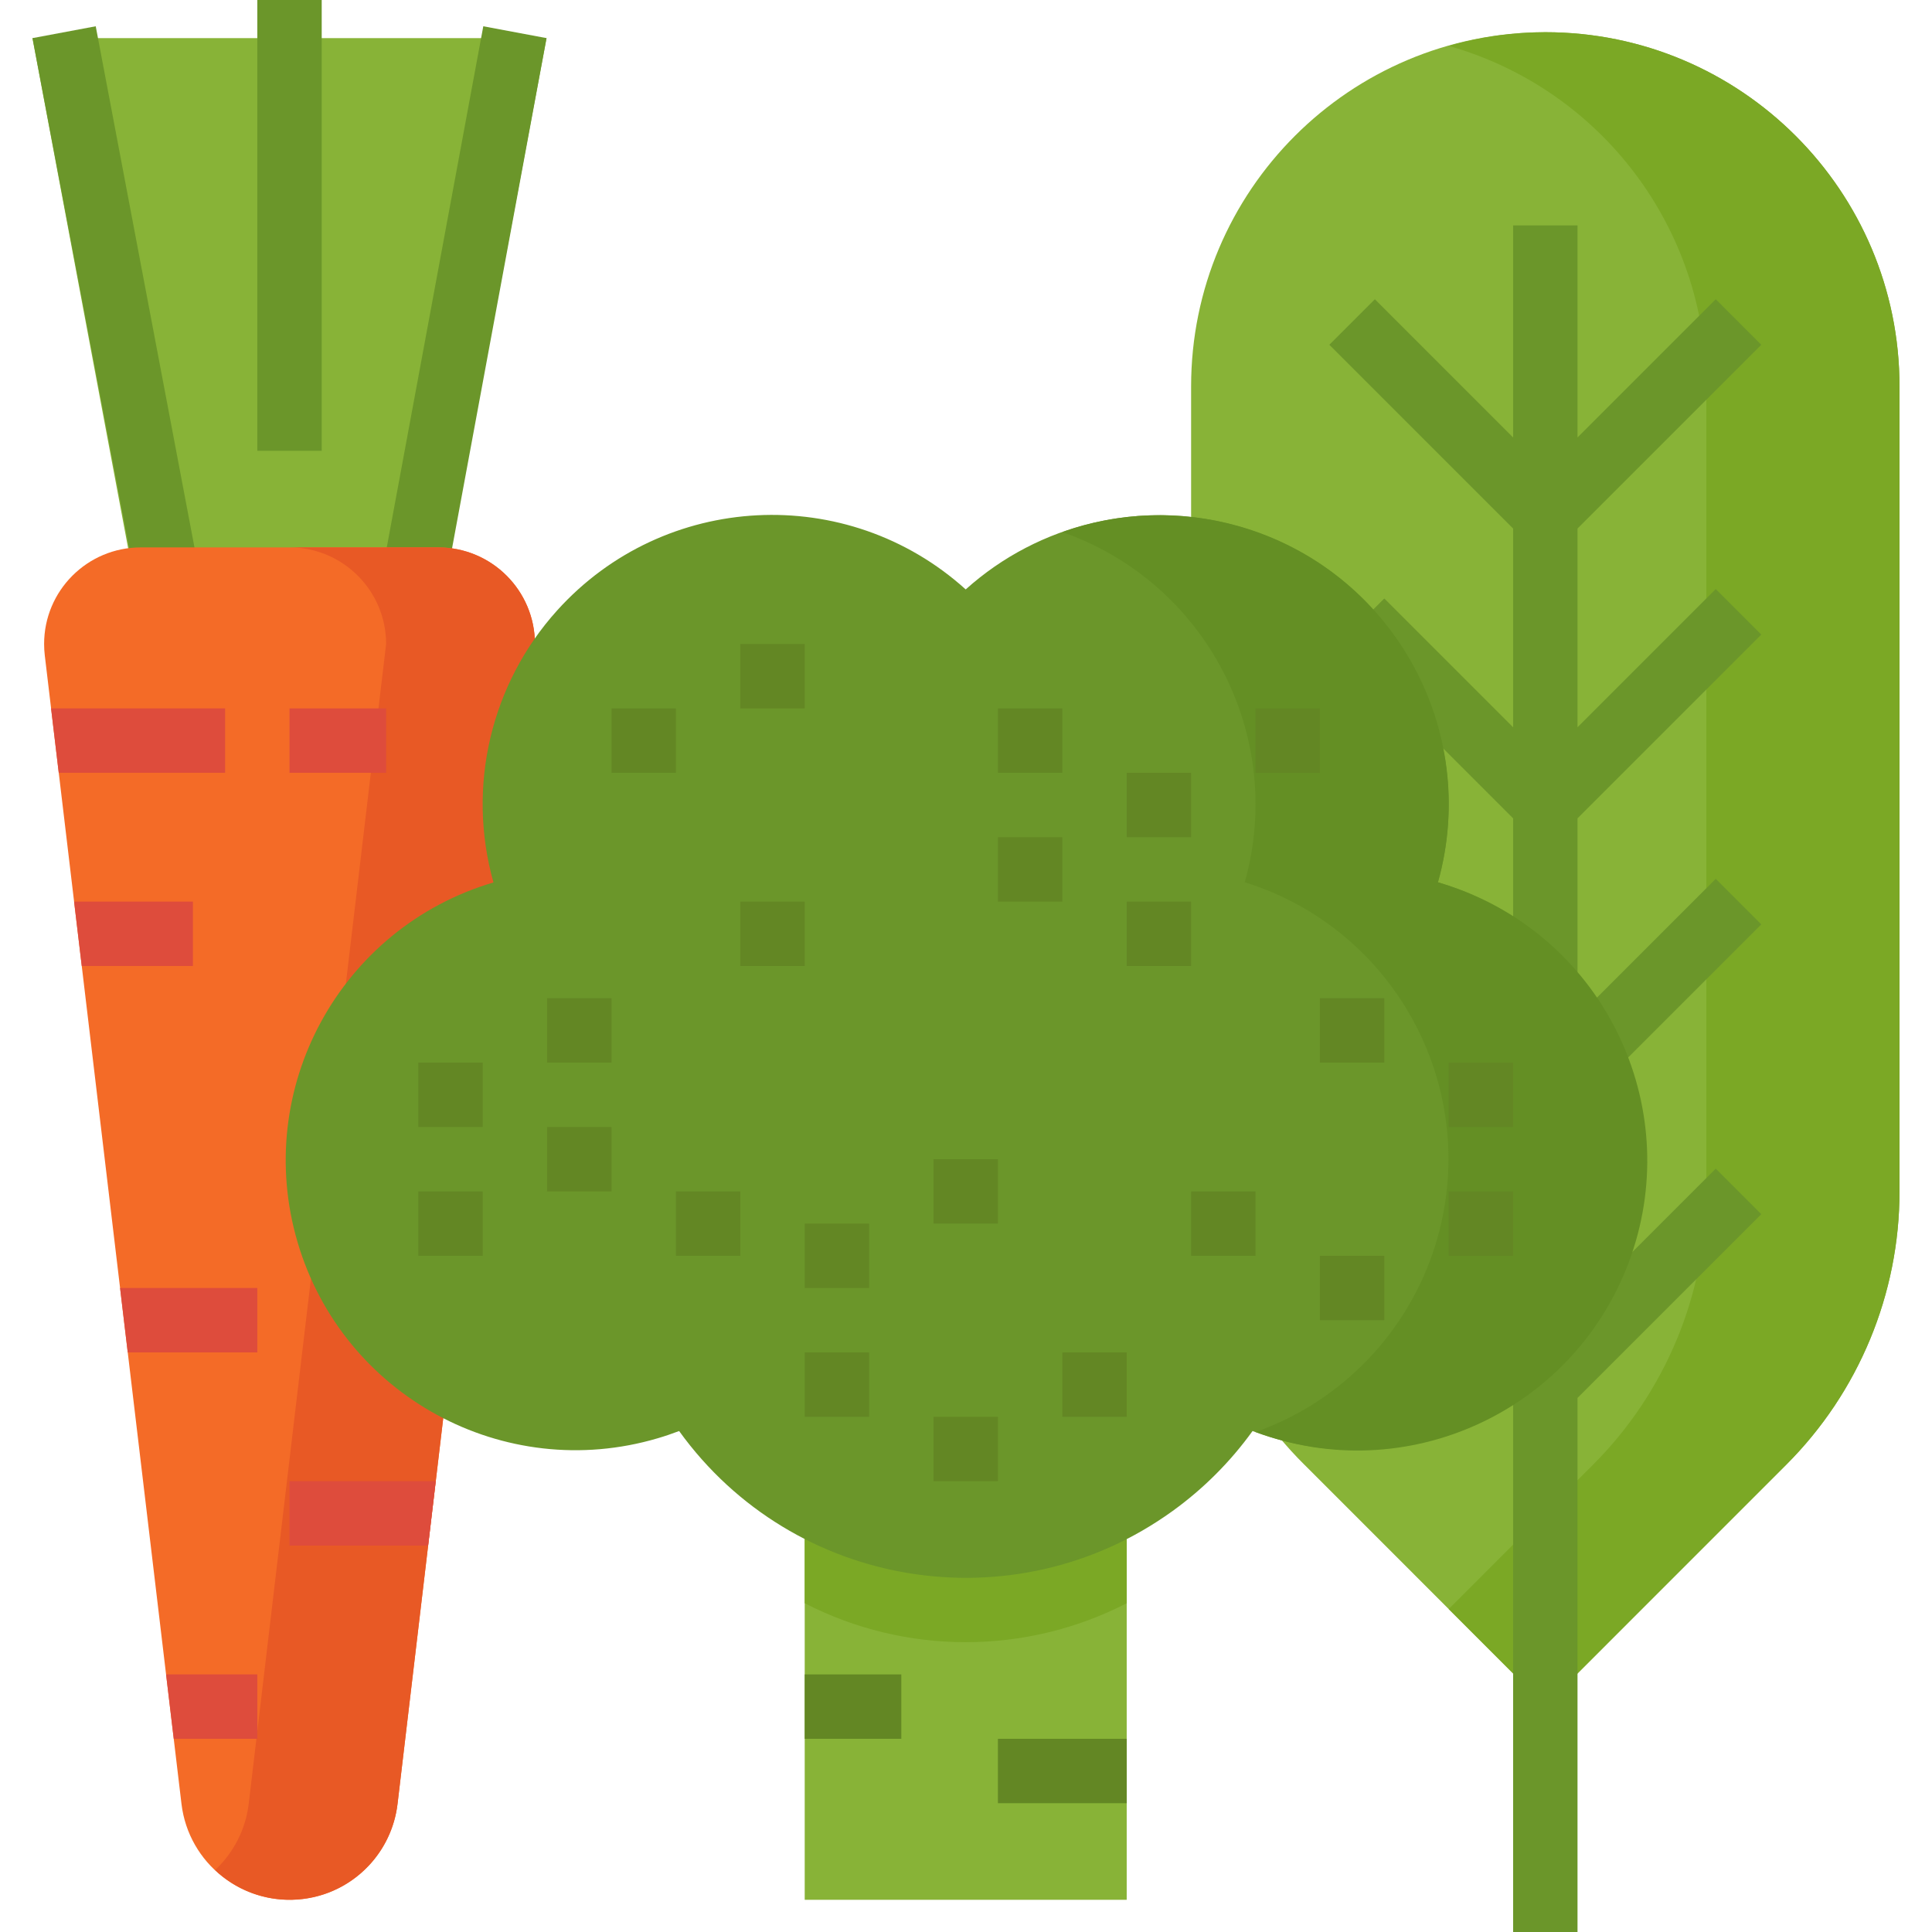 <?xml version="1.0" encoding="iso-8859-1"?>
<!-- Generator: Adobe Illustrator 19.0.0, SVG Export Plug-In . SVG Version: 6.00 Build 0)  -->
<svg version="1.1" id="Capa_1" xmlns="http://www.w3.org/2000/svg" xmlns:xlink="http://www.w3.org/1999/xlink" x="0px" y="0px"
	 viewBox="0 0 512 512" style="enable-background:new 0 0 512 512;" xml:space="preserve">
<polygon style="fill:#88B337;" points="8.61,10.103 144.836,10.103 119.236,146.637 34.21,146.637 "/>
<g>
	<polygon style="fill:#6B962A;" points="36.489,157.278 8.61,10.103 25.37,6.963 53.257,154.138 	"/>
	<polygon style="fill:#6B962A;" points="117.487,157.807 100.719,154.667 128.077,6.963 144.836,10.103 	"/>
	<rect x="68.19" style="fill:#6B962A;" width="17.067" height="119.467"/>
</g>
<g>
	<rect x="213.257" y="384" style="fill:#88B337;" width="85.333" height="119.467"/>
	<path style="fill:#88B337;" d="M315.657,136.533V102.4c0-51.84,42.027-93.867,93.867-93.867l0,0
		c51.84,0,93.867,42.027,93.867,93.867v213.333c0,27.162-10.795,53.205-29.995,72.405l-63.872,63.881l-63.872-63.881l-0.051-0.043
		c-19.132-19.021-29.901-44.877-29.943-71.851V136.533z"/>
</g>
<path style="fill:#7BA825;" d="M409.523,8.533c-8.661,0.017-17.271,1.237-25.6,3.627c40.363,11.443,68.233,48.282,68.267,90.24
	v213.333c0,27.162-10.795,53.205-29.995,72.405l-38.272,38.281l25.6,25.6l63.872-63.881c19.2-19.2,29.995-45.244,29.995-72.405
	V102.4C503.39,50.56,461.363,8.533,409.523,8.533z"/>
<polygon style="fill:#6B962A;" points="466.756,168.166 454.69,156.1 418.057,192.734 418.057,140.066 466.756,91.366 454.69,79.3 
	418.057,115.934 418.057,59.733 400.99,59.733 400.99,115.934 364.356,79.3 352.29,91.366 400.99,140.066 400.99,192.734 
	366.857,158.601 354.79,170.667 400.99,216.866 400.99,512 418.057,512 418.057,370.466 466.756,321.766 454.69,309.7 
	418.057,346.334 418.057,293.666 466.756,244.966 454.69,232.9 418.057,269.534 418.057,216.866 "/>
<g>
	<rect x="264.457" y="460.8" style="fill:#638724;" width="34.133" height="17.067"/>
	<rect x="213.257" y="443.733" style="fill:#638724;" width="25.6" height="17.067"/>
</g>
<path style="fill:#F46B27;" d="M116.164,145.067H37.282c-14.14,0.009-25.6,11.469-25.591,25.609c0,1.007,0.06,2.022,0.179,3.021
	l36.224,304.35c1.894,15.812,16.247,27.093,32.06,25.199c13.21-1.579,23.62-11.989,25.199-25.199l36.412-307.379
	C141.764,156.527,130.304,145.067,116.164,145.067z"/>
<path style="fill:#E85925;" d="M116.164,145.067H76.723c14.14,0,25.6,11.46,25.6,25.6L65.911,478.046
	c-0.811,6.716-3.968,12.919-8.909,17.536c11.529,10.931,29.73,10.445,40.653-1.084c4.275-4.506,6.972-10.283,7.697-16.452
	l36.412-307.379C141.764,156.527,130.304,145.067,116.164,145.067z"/>
<g>
	<polygon style="fill:#DE4C3C;" points="59.657,187.733 13.534,187.733 15.565,204.8 59.657,204.8 	"/>
	<polygon style="fill:#DE4C3C;" points="51.123,238.933 19.635,238.933 21.666,256 51.123,256 	"/>
	<polygon style="fill:#DE4C3C;" points="68.19,341.333 31.821,341.333 33.852,358.4 68.19,358.4 	"/>
	<polygon style="fill:#DE4C3C;" points="76.723,392.533 76.723,409.6 113.459,409.6 115.482,392.533 	"/>
	<polygon style="fill:#DE4C3C;" points="68.19,443.733 44.015,443.733 46.046,460.8 68.19,460.8 	"/>
	<rect x="76.723" y="187.733" style="fill:#DE4C3C;" width="25.6" height="17.067"/>
</g>
<path style="fill:#7BA825;" d="M213.257,392.533v32.341c26.778,13.764,58.556,13.764,85.333,0v-32.341H213.257z"/>
<g>
	<path style="fill:#6B962A;" d="M381.073,233.813c11.366-40.798-12.493-83.089-53.291-94.455
		c-25.259-7.04-52.361-0.683-71.859,16.845c-31.428-28.365-79.898-25.873-108.262,5.555c-17.63,19.541-24.013,46.763-16.887,72.098
		c-40.678,12.015-63.906,54.733-51.891,95.411s54.733,63.906,95.411,51.891c1.92-0.563,3.814-1.212,5.683-1.92
		c30.251,41.967,88.789,51.465,130.748,21.214c8.166-5.888,15.326-13.047,21.214-21.214c39.671,15.01,84.002-4.983,99.004-44.655
		c15.002-39.671-4.983-84.002-44.655-99.004C384.572,234.923,382.831,234.334,381.073,233.813z"/>
	<path style="fill:#6B962A;" d="M128.777,379.238c-0.282,0.102-0.589,0.179-0.853,0.282c0.529,0.188,1.041,0.401,1.579,0.572
		C129.229,379.802,128.964,379.537,128.777,379.238z"/>
</g>
<path style="fill:#648F24;" d="M381.073,233.813c11.435-40.721-12.305-83.004-53.035-94.438c-15.3-4.292-31.556-3.729-46.515,1.63
	c38.084,13.329,59.255,53.956,48.35,92.809c40.499,12.612,63.104,55.663,50.5,96.162c-7.185,23.083-24.823,41.429-47.599,49.527
	c39.723,14.882,83.985-5.248,98.867-44.971c14.882-39.723-5.248-83.985-44.971-98.867
	C384.828,234.982,382.959,234.359,381.073,233.813z"/>
<g>
	<rect x="247.39" y="375.467" style="fill:#638724;" width="17.067" height="17.067"/>
	<rect x="247.39" y="307.2" style="fill:#638724;" width="17.067" height="17.067"/>
	<rect x="213.257" y="324.267" style="fill:#638724;" width="17.067" height="17.067"/>
	<rect x="213.257" y="358.4" style="fill:#638724;" width="17.067" height="17.067"/>
	<rect x="281.523" y="358.4" style="fill:#638724;" width="17.067" height="17.067"/>
	<rect x="196.19" y="238.933" style="fill:#638724;" width="17.067" height="17.067"/>
	<rect x="196.19" y="170.667" style="fill:#638724;" width="17.067" height="17.067"/>
	<rect x="162.057" y="187.733" style="fill:#638724;" width="17.067" height="17.067"/>
	<rect x="298.59" y="238.933" style="fill:#638724;" width="17.067" height="17.067"/>
	<rect x="264.457" y="187.733" style="fill:#638724;" width="17.067" height="17.067"/>
	<rect x="332.723" y="187.733" style="fill:#638724;" width="17.067" height="17.067"/>
	<rect x="264.457" y="221.867" style="fill:#638724;" width="17.067" height="17.067"/>
	<rect x="298.59" y="204.8" style="fill:#638724;" width="17.067" height="17.067"/>
	<rect x="144.99" y="264.533" style="fill:#638724;" width="17.067" height="17.067"/>
	<rect x="110.857" y="281.6" style="fill:#638724;" width="17.067" height="17.067"/>
	<rect x="110.857" y="315.733" style="fill:#638724;" width="17.067" height="17.067"/>
	<rect x="179.123" y="315.733" style="fill:#638724;" width="17.067" height="17.067"/>
	<rect x="144.99" y="298.667" style="fill:#638724;" width="17.067" height="17.067"/>
	<rect x="349.79" y="332.8" style="fill:#638724;" width="17.067" height="17.067"/>
	<rect x="349.79" y="264.533" style="fill:#638724;" width="17.067" height="17.067"/>
	<rect x="383.923" y="281.6" style="fill:#638724;" width="17.067" height="17.067"/>
	<rect x="315.657" y="315.733" style="fill:#638724;" width="17.067" height="17.067"/>
	<rect x="383.923" y="315.733" style="fill:#638724;" width="17.067" height="17.067"/>
</g>
<g>
</g>
<g>
</g>
<g>
</g>
<g>
</g>
<g>
</g>
<g>
</g>
<g>
</g>
<g>
</g>
<g>
</g>
<g>
</g>
<g>
</g>
<g>
</g>
<g>
</g>
<g>
</g>
<g>
</g>
</svg>
